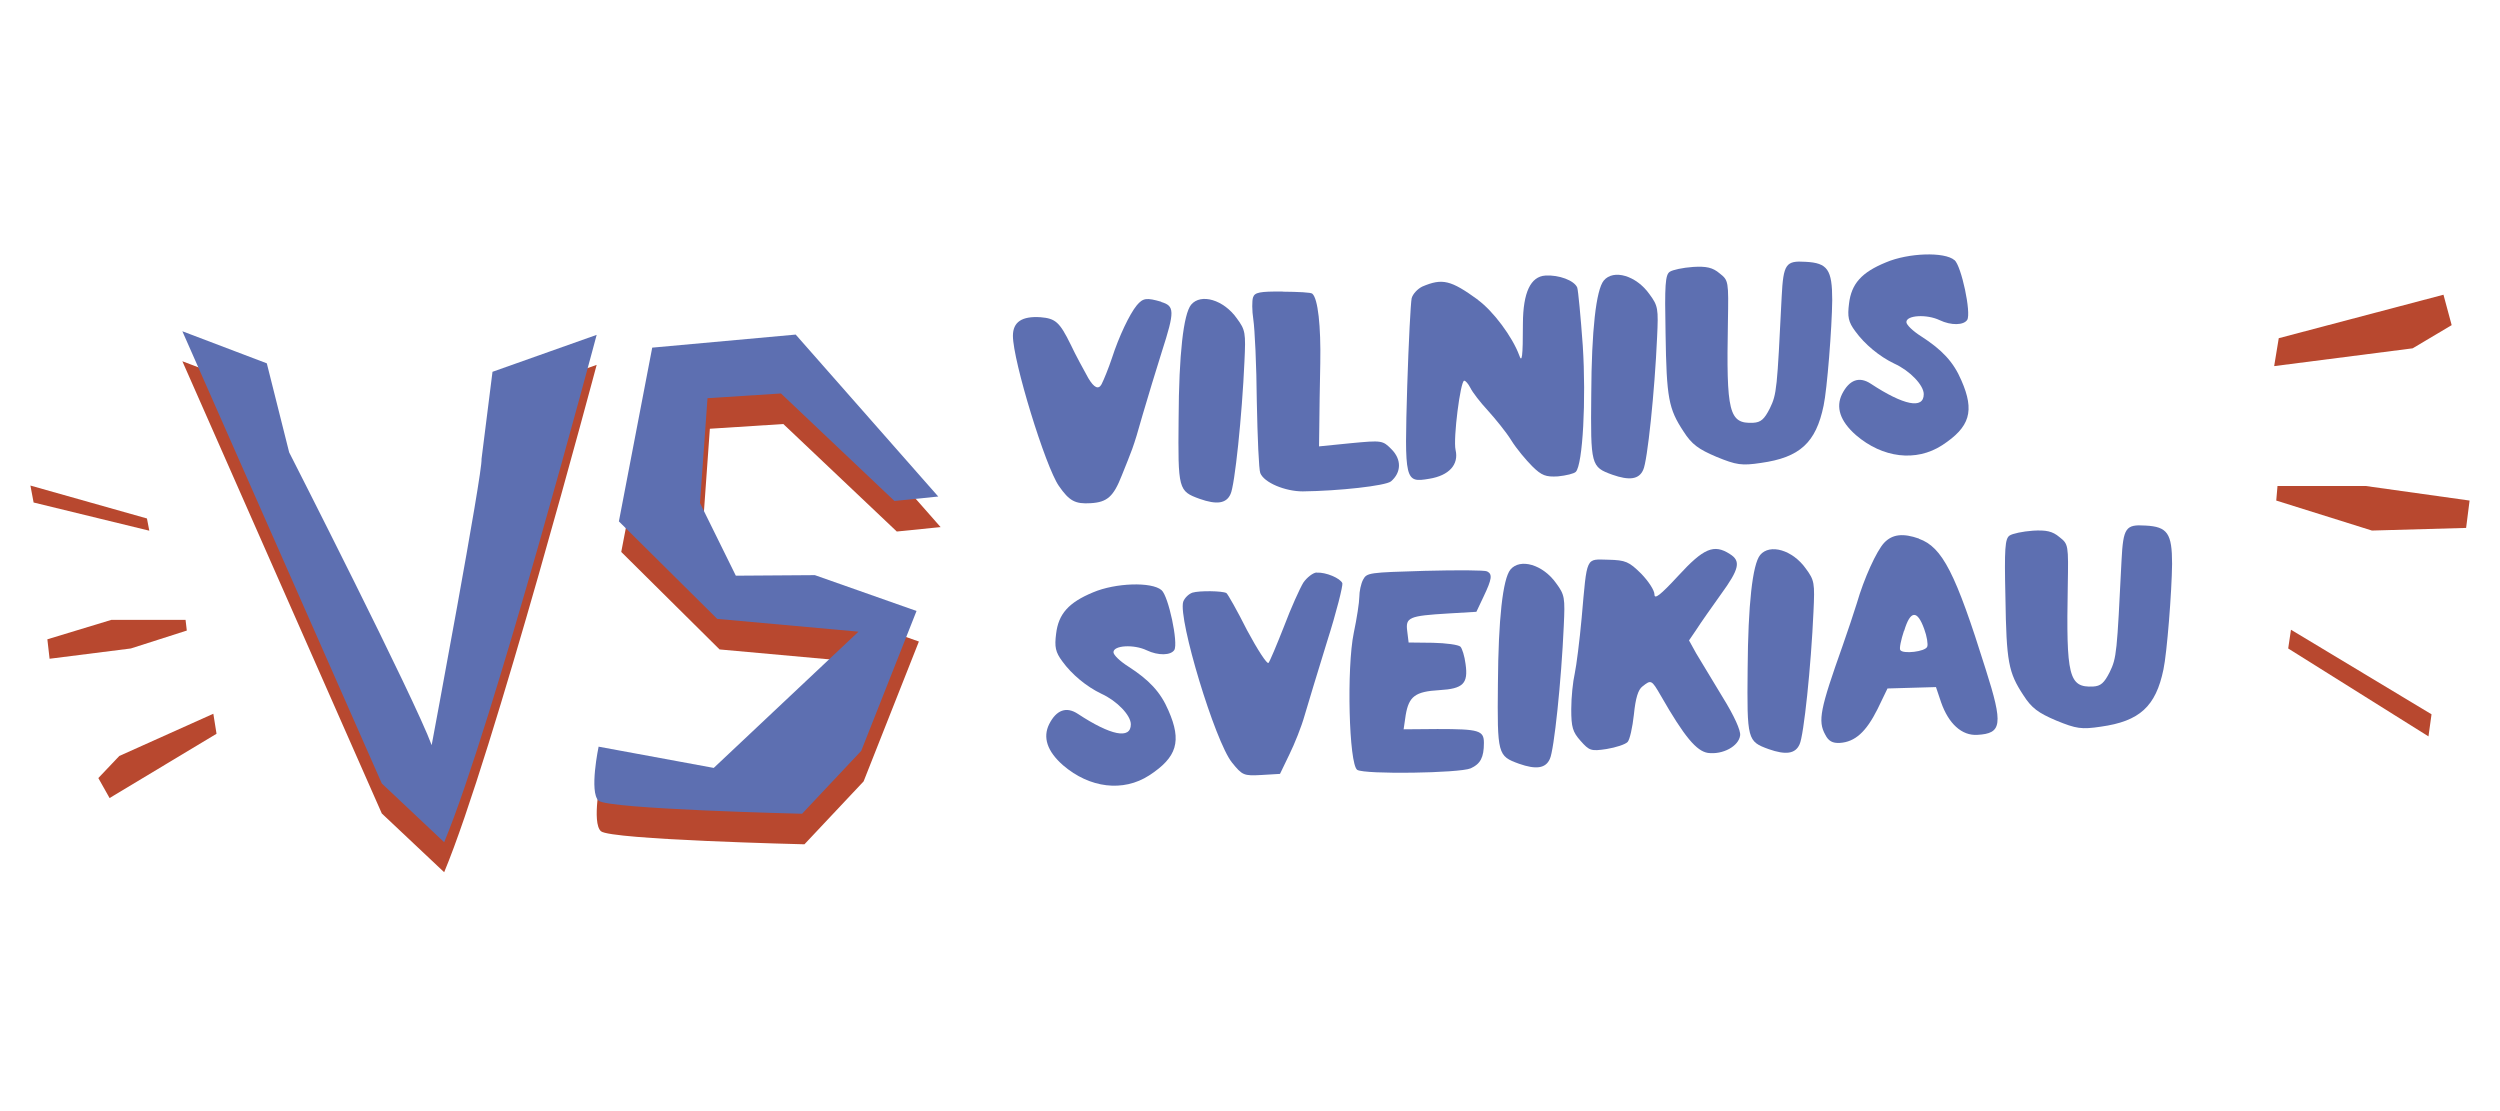 <?xml version="1.0" encoding="UTF-8"?>
<svg id="Layer_1" xmlns="http://www.w3.org/2000/svg" version="1.1" viewBox="0 0 180 80">
  <!-- Generator: Adobe Illustrator 29.8.2, SVG Export Plug-In . SVG Version: 2.1.1 Build 3)  -->
  <defs>
    <style>
      .st0 {
        fill: #5d6fb1;
      }

      .st1 {
        fill: #b8482f;
      }
    </style>
  </defs>
  <path class="st1" d="M67.74,37.97l-10.28-11.68-10.33.94-2.4,12.51,7.08,7.02,10.17.92-10.42,9.81-8.29-1.53s-.69,3.28,0,3.89,14.65.94,14.65.94l4.26-4.53,3.98-10.07-7.32-2.58-5.69.04-2.58-5.23.54-7.55,5.29-.34,8.17,7.74,3.16-.32Z"/>
  <path class="st1" d="M13.13,26.01l6.08,2.31,1.61,6.41s9.04,17.74,10.26,21.08c0,0,3.7-19.77,3.59-20.6l.79-6.28,7.5-2.66s-7.5,28.2-10.98,36.53l-4.49-4.23L13.13,26.01Z"/>
  <path class="st0" d="M13.13,23.85l6.08,2.31,1.61,6.41s9.04,17.74,10.26,21.08c0,0,3.7-19.77,3.59-20.6l.79-6.28,7.5-2.66s-7.5,28.2-10.98,36.53l-4.49-4.23L13.13,23.85Z"/>
  <polygon class="st1" points="2.19 34.96 10.58 37.33 10.75 38.21 2.42 36.18 2.19 34.96"/>
  <polygon class="st1" points="13.36 44.63 13.45 45.4 9.42 46.69 3.57 47.43 3.41 46.03 8.02 44.63 13.36 44.63"/>
  <polygon class="st1" points="15.36 51.39 15.59 52.83 7.89 57.46 7.08 56.02 8.59 54.43 15.36 51.39"/>
  <polygon class="st1" points="175.93 21.22 176.52 23.41 173.71 25.08 163.74 26.36 164.07 24.35 175.93 21.22"/>
  <polygon class="st1" points="163.98 34.99 170.32 34.99 177.81 36.04 177.56 38.01 170.78 38.2 163.89 36.04 163.98 34.99"/>
  <polygon class="st1" points="164.95 45.34 164.75 46.69 174.85 53.02 175.07 51.43 164.95 45.34"/>
  <path class="st0" d="M67.57,35.77l-10.28-11.68-10.33.94-2.4,12.51,7.08,7.02,10.17.92-10.42,9.81-8.29-1.53s-.69,3.28,0,3.89,14.65.94,14.65.94l4.26-4.53,3.98-10.07-7.32-2.58-5.69.04-2.58-5.23.54-7.55,5.29-.34,8.17,7.74,3.16-.32Z"/>
  <path class="st0" d="M83.6,21.74c.97.29,1,.64.05,3.59-.4,1.27-1.02,3.3-1.39,4.57-.69,2.47-.78,2.54-1.49,4.33-.6,1.53-1.05,1.93-2.24,2-1.12.07-1.54-.16-2.29-1.24-.97-1.39-3.31-9.01-3.31-10.81,0-1,.65-1.43,1.99-1.34,1.07.09,1.37.34,2.17,1.97.35.75.95,1.84,1.27,2.42q.62,1.04.95.44c.17-.33.52-1.2.75-1.89.5-1.55,1.27-3.17,1.79-3.8.45-.53.7-.56,1.77-.25Z"/>
  <path class="st0" d="M89.05,22.92c.62.84.65,1.03.55,3.11-.17,3.88-.7,8.94-1,9.54-.3.69-1,.78-2.22.35-1.54-.56-1.57-.66-1.52-5.77.02-4.64.35-7.53.9-8.21.7-.84,2.34-.36,3.29.98Z"/>
  <path class="st0" d="M92.35,21c1.1.01,2.07.05,2.14.15.4.35.62,2.31.57,5-.03,1.65-.07,3.67-.07,4.49l-.02,1.5,2.29-.23c2.24-.21,2.29-.21,2.94.45.72.73.7,1.66-.05,2.3-.4.32-3.76.69-6.35.72-1.27,0-2.79-.63-3.06-1.32-.1-.22-.2-2.56-.25-5.15-.02-2.62-.15-5.25-.25-5.9s-.1-1.37-.02-1.6c.12-.36.47-.43,2.14-.42Z"/>
  <path class="st0" d="M106.42,21.6c1.1.81,2.47,2.65,2.96,3.97.2.59.27.18.27-2.29q.02-3.34,1.62-3.44c.97-.06,2.07.35,2.29.86.07.2.25,2.11.4,4.19.25,3.9,0,8.55-.5,9.08-.12.13-.7.27-1.29.33-.87.05-1.17-.06-1.84-.72-.45-.45-1.15-1.28-1.52-1.88-.37-.6-1.15-1.55-1.69-2.15-.55-.59-1.1-1.31-1.25-1.62-.15-.29-.35-.53-.45-.52-.27.02-.8,4.16-.62,4.98.25,1.06-.47,1.85-1.89,2.08-1.77.3-1.79.18-1.59-6.67.1-3.17.25-6.03.32-6.33.08-.3.42-.67.77-.84,1.44-.61,2.04-.47,4.01.96Z"/>
  <path class="st0" d="M118.76,21.18c.62.84.65,1.03.55,3.11-.17,3.88-.7,8.95-1,9.54-.3.69-1,.78-2.22.35-1.54-.56-1.57-.66-1.52-5.77.02-4.64.35-7.53.9-8.21.7-.84,2.34-.36,3.29.98Z"/>
  <path class="st0" d="M121.87,19.22c1-.06,1.44.04,1.94.46.65.51.65.56.6,3.51-.12,6.52.07,7.33,1.82,7.25.55-.03.8-.25,1.2-1.04.5-1.03.52-1.38.85-8.03.12-2.38.3-2.61,1.72-2.52,1.59.08,1.92.56,1.92,2.76-.02,2-.37,6.43-.62,7.59-.55,2.68-1.72,3.74-4.51,4.13-1.39.21-1.77.15-3.21-.44-1.29-.55-1.77-.89-2.37-1.83-1.07-1.63-1.22-2.37-1.29-7.06-.07-3.49-.02-4.21.3-4.43.2-.14.95-.3,1.67-.35Z"/>
  <path class="st0" d="M140.72,18.72c.5.42,1.22,3.82.92,4.31-.25.39-1.15.42-1.99.02-.92-.44-2.39-.36-2.39.14,0,.2.47.65,1.07,1.03,1.49.96,2.32,1.83,2.89,3.17.97,2.21.62,3.36-1.39,4.67-1.87,1.21-4.28.92-6.2-.73-1.15-1.01-1.47-2.01-1-2.96.52-1.03,1.24-1.29,2.07-.74,2.37,1.56,3.81,1.85,3.81.75,0-.65-1-1.69-2.12-2.2-1.07-.51-2.14-1.4-2.81-2.33-.5-.67-.57-1.04-.45-1.99.17-1.43.9-2.25,2.66-2.97,1.62-.69,4.23-.77,4.93-.16Z"/>
  <path class="st0" d="M83.63,42.49c.5.42,1.22,3.82.92,4.31-.25.39-1.15.42-1.99.02-.92-.44-2.39-.36-2.39.14,0,.2.47.65,1.07,1.03,1.49.96,2.32,1.83,2.89,3.17.97,2.21.62,3.36-1.39,4.67-1.87,1.21-4.28.92-6.2-.73-1.15-1.01-1.47-2.01-1-2.96.52-1.03,1.24-1.29,2.07-.74,2.37,1.56,3.81,1.85,3.81.75,0-.65-1-1.69-2.12-2.2-1.07-.51-2.14-1.4-2.81-2.33-.5-.67-.57-1.04-.45-1.99.17-1.43.9-2.25,2.66-2.98,1.62-.69,4.23-.77,4.93-.16Z"/>
  <path class="st0" d="M94.81,41.23c.65-.04,1.69.4,1.84.76.05.17-.42,2.07-1.1,4.2-.67,2.16-1.39,4.55-1.62,5.33-.22.79-.72,2.04-1.1,2.81l-.67,1.39-1.34.08c-1.27.07-1.37.03-2.12-.9-1.22-1.52-3.88-10.32-3.51-11.57.1-.28.4-.57.67-.66.5-.15,2.14-.13,2.44.03.1.07.77,1.25,1.49,2.68.75,1.4,1.44,2.46,1.54,2.35.1-.11.6-1.31,1.12-2.63.5-1.33,1.14-2.74,1.39-3.15.27-.39.7-.71.95-.73Z"/>
  <path class="st0" d="M102.61,41.1c2.32-.06,4.31-.05,4.46.04.4.2.35.55-.25,1.81l-.52,1.1-2.02.12c-2.84.17-3.09.28-2.96,1.27l.1.82,1.74.02c.95.02,1.84.14,1.99.28.12.12.3.68.37,1.25.2,1.41-.17,1.78-1.89,1.88-1.74.1-2.19.45-2.42,1.79l-.15,1.03,2.44-.02c2.99,0,3.34.1,3.34,1,0,1.05-.25,1.51-.95,1.83-.8.35-7.64.45-8.17.11-.6-.41-.77-7.36-.25-9.86.22-1.04.4-2.22.4-2.59,0-.4.12-.96.27-1.24.27-.51.42-.52,4.46-.64Z"/>
  <path class="st0" d="M112.04,41.99c.62.84.65,1.03.55,3.11-.17,3.88-.7,8.94-1,9.54-.3.69-1,.78-2.22.35-1.54-.56-1.57-.66-1.52-5.77.03-4.64.35-7.53.9-8.21.7-.84,2.34-.36,3.29.98Z"/>
  <path class="st0" d="M124.55,39.89c.8.5.7,1.06-.65,2.91-.65.91-1.44,2.03-1.74,2.5l-.55.81.52.94c.3.51,1.14,1.9,1.89,3.13.85,1.37,1.32,2.42,1.27,2.77-.1.78-1.25,1.4-2.32,1.26-.82-.13-1.69-1.15-3.39-4.12-.67-1.16-.7-1.16-1.32-.67-.32.24-.5.85-.62,2.03-.1.93-.3,1.81-.45,1.97-.17.18-.85.4-1.52.51-1.12.17-1.24.12-1.87-.59-.57-.64-.67-.98-.67-2.28,0-.85.12-2,.25-2.56.12-.56.35-2.36.5-4.02.4-4.51.27-4.21,1.92-4.18,1.25.03,1.49.14,2.37,1.01.52.54.95,1.19.95,1.49,0,.37.4.08,1.72-1.35,1.82-1.98,2.56-2.3,3.71-1.56Z"/>
  <path class="st0" d="M130.02,40.94c.62.84.65,1.03.55,3.11-.17,3.88-.7,8.94-1,9.54-.3.69-1,.78-2.22.35-1.54-.56-1.57-.66-1.52-5.77.03-4.64.35-7.53.9-8.21.7-.84,2.34-.36,3.29.98Z"/>
  <path class="st0" d="M138.16,38.79c1.69.6,2.64,2.46,4.81,9.4,1.27,3.99,1.17,4.62-.6,4.72-1.12.07-2.07-.8-2.61-2.34l-.37-1.1c-1.16.03-2.32.07-3.49.1l-.72,1.49c-.82,1.64-1.62,2.36-2.71,2.43-.52.03-.82-.13-1.05-.59-.55-.99-.37-1.85,1.25-6.41.37-1.04.82-2.42,1.02-3.05.52-1.8,1.42-3.77,1.97-4.36.6-.63,1.37-.7,2.51-.3ZM137.09,45.41c-.22.66-.35,1.29-.27,1.39.17.31,1.82.12,1.94-.24.07-.15-.02-.75-.22-1.28-.5-1.39-1-1.34-1.44.14Z"/>
  <path class="st0" d="M146.34,38.21c1-.06,1.44.04,1.94.46.65.51.65.56.6,3.51-.12,6.52.07,7.33,1.82,7.25.55-.03.8-.25,1.2-1.04.5-1.03.52-1.38.85-8.03.12-2.38.3-2.61,1.72-2.52,1.59.08,1.92.56,1.92,2.76-.02,2-.37,6.43-.62,7.59-.55,2.68-1.72,3.74-4.51,4.13-1.39.21-1.77.15-3.21-.44-1.29-.55-1.77-.89-2.37-1.83-1.07-1.63-1.22-2.37-1.29-7.06-.08-3.49-.03-4.21.3-4.43.2-.14.95-.3,1.67-.35Z"/>
</svg>